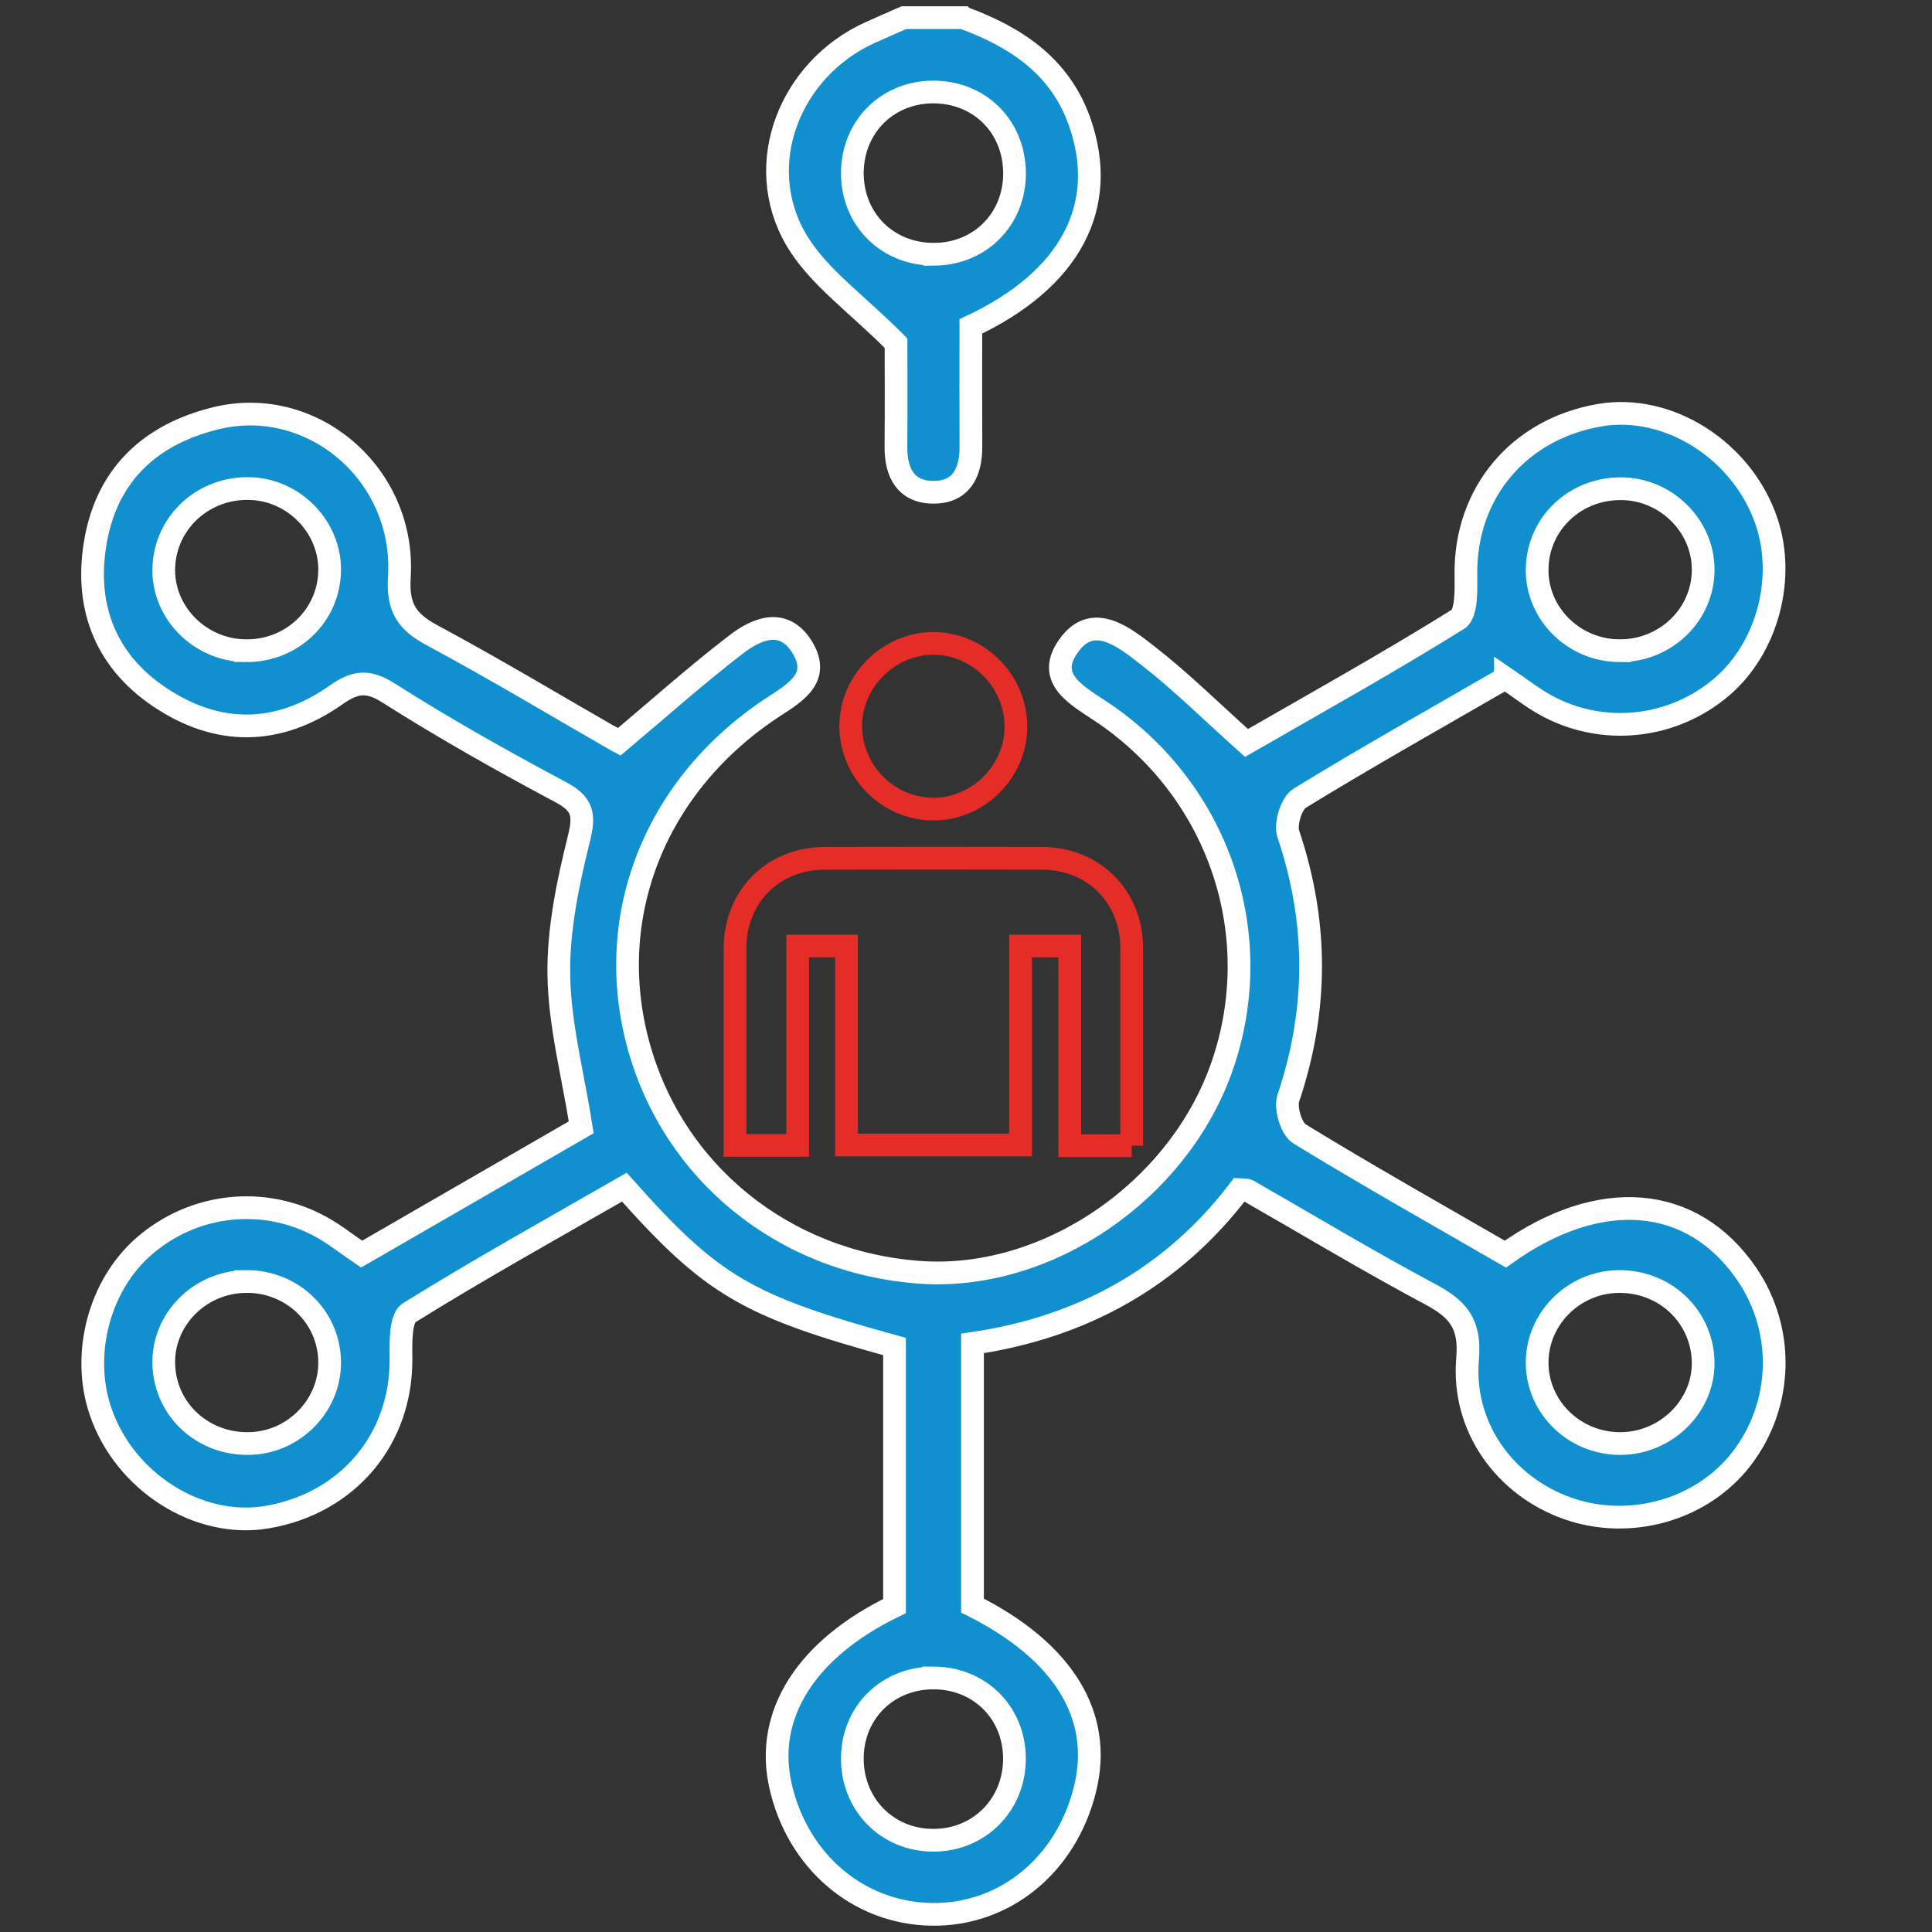 <svg xmlns="http://www.w3.org/2000/svg" id="Layer_1" data-name="Layer 1" viewBox="0 0 425.2 425.2"><rect x="0" y="0" width="425.2" height="425.2" fill="#333333" stroke="none"/><path d="m211.93,3.88c11.63,4.27,21.4,10.66,25.72,23.04,6.44,18.47-2.06,34.64-23.98,44.91,0,8.64-.03,17.56.01,26.48.03,5.7-2.15,10.05-8.25,10.03-6.07-.01-8.3-4.3-8.25-10.03.08-8.62.02-17.25.02-22.78-8.63-8.73-17.3-14.69-22.05-22.91-9.6-16.62-1.25-37.5,16.38-45.47,2.46-1.11,4.94-2.18,7.41-3.27,4.33,0,8.66,0,12.99,0Zm-6.18,52.08c9.97-.13,17.48-7.71,17.53-17.68.05-10.42-7.75-18.17-18.16-18.03-9.94.13-17.46,7.73-17.53,17.72-.07,10.34,7.79,18.12,18.16,17.98Z" fill="#1090cf" stroke="#fff" stroke-miterlimit="10" stroke-width="5"></path><path d="m331.31,149.24c-15.01,8.67-30.31,17.27-45.27,26.43-1.84,1.13-3.24,5.7-2.5,7.88,6.54,19.45,6.54,38.66.01,58.11-.74,2.2.63,6.77,2.46,7.89,14.96,9.17,30.27,17.77,45.3,26.46,20.77-14.87,41.2-13.08,53.12,4.37,8.45,12.37,8,28.78-1.13,40.64-8.67,11.28-24.53,15.81-38.31,10.94-13.8-4.88-23.3-17.91-22-32.94.66-7.67-2.09-10.91-8.18-14.16-13.6-7.25-26.82-15.21-40.2-22.87-.24-.13-.59-.06-1.86-.15-14.45,19.03-34.32,30.28-58.72,33.82v57.7c20.08,10.08,28.74,24.26,24.77,40.37-4.13,16.75-17.67,27.82-33.76,27.58-16.11-.24-29.52-11.65-33.27-28.31-3.52-15.62,5.64-30.13,25.1-39.53v-57.13c-32.6-8.96-40.16-13.38-59.46-35.07-15.7,9.03-31.77,17.95-47.37,27.65-1.94,1.2-1.83,6.52-1.79,9.92.21,17.78-11.54,31.95-29.38,35.04-15.17,2.63-31.49-7.73-36.77-23.33-4.27-12.61-.22-27.81,9.68-36.35,10.86-9.38,26.23-11.11,38.85-4.21,2.96,1.62,5.63,3.77,8.95,6.02,16.23-9.37,32.7-18.88,48.34-27.91-1.85-11.74-4.76-22.57-4.93-33.45-.16-9.97,1.95-20.16,4.38-29.92,1.29-5.19,1.09-7.69-3.89-10.35-12.86-6.86-25.58-14-37.89-21.82-4.53-2.88-7.32-2.65-11.64.39-12.61,8.87-25.94,9.14-38.86.44-12.4-8.34-16.6-20.71-13.97-34.8,2.69-14.35,12.12-23.06,26.43-26.55,21.09-5.15,41.76,12.25,40.34,34.97-.42,6.78,1.67,9.83,7.24,12.82,13.85,7.44,27.33,15.55,40.98,23.38.24.14-5.28-3.05.18.04,8.79-7.39,17-14.73,25.72-21.42,4.52-3.48,10.41-5.97,14.48.5,4.15,6.61-1.11,9.9-5.99,13.06-26.1,16.94-37.75,45.88-30.05,74.41,7.62,28.24,32.1,48.07,61.98,50.21,27.92,2.01,56.94-17.78,66.53-45.36,9.95-28.62-.47-60.12-25.86-77.55-5.67-3.89-13.61-7.58-7.58-15.42,5.29-6.88,12.1-1.27,17.03,2.55,7.27,5.63,13.84,12.17,21.78,19.28,14.9-8.58,30.97-17.52,46.56-27.23,1.92-1.2,1.77-6.54,1.73-9.95-.18-17.8,11.58-31.91,29.46-34.96,15.16-2.59,31.45,7.81,36.71,23.42,4.23,12.57.13,27.8-9.78,36.32-10.81,9.3-26.33,10.99-38.86,4.06-2.95-1.63-5.63-3.76-8.84-5.94Zm-277.35-6.03c10.23.17,18.49-7.7,18.59-17.71.09-9.5-7.79-17.64-17.41-17.97-10.23-.36-18.67,7.27-19.09,17.26-.41,9.82,7.79,18.26,17.91,18.42Zm302.5,0c10.21.03,18.45-8.03,18.38-17.97-.07-9.51-8.05-17.46-17.74-17.68-10.26-.23-18.57,7.51-18.8,17.51-.23,9.88,8.01,18.11,18.16,18.14ZM54,282.04c-10.15.14-18.33,8.51-17.95,18.38.38,10.01,8.77,17.61,19.05,17.27,9.67-.31,17.52-8.37,17.45-17.91-.07-10-8.31-17.89-18.55-17.75Zm302.74,35.66c10.11-.09,18.43-8.48,18.09-18.24-.36-10.04-8.68-17.69-18.93-17.41-9.69.26-17.59,8.24-17.6,17.79-.02,9.92,8.28,17.95,18.45,17.86Zm-151.24,51.59c-10-.03-17.68,7.38-17.91,17.29-.24,10.34,7.53,18.4,17.76,18.43,10.26.03,18.08-7.96,17.91-18.29-.16-9.93-7.77-17.4-17.76-17.43Z" fill="#1090cf" stroke="#fff" stroke-miterlimit="10" stroke-width="5"></path><g><path d="m249.07,252.14h-13.64v-43.94h-10.82v43.79h-38.31v-43.79h-10.74v43.87h-13.79c0-.61,0-1.26,0-1.91,0-13.83,0-27.65,0-41.48,0-11.34,8.35-19.75,19.71-19.78,15.95-.04,31.9-.04,47.84,0,11.37.03,19.74,8.43,19.75,19.75,0,13.83,0,27.65,0,41.48v2.02Z" fill="none" stroke="#e52d28" stroke-miterlimit="10" stroke-width="5"></path><path d="m187.23,159.72c.03-9.83,8.4-18.15,18.22-18.12,9.94.03,18.17,8.37,18.14,18.38-.02,9.85-8.38,18.15-18.22,18.09-9.99-.05-18.17-8.33-18.14-18.36Z" fill="none" stroke="#e52d28" stroke-miterlimit="10" stroke-width="5"></path></g></svg>